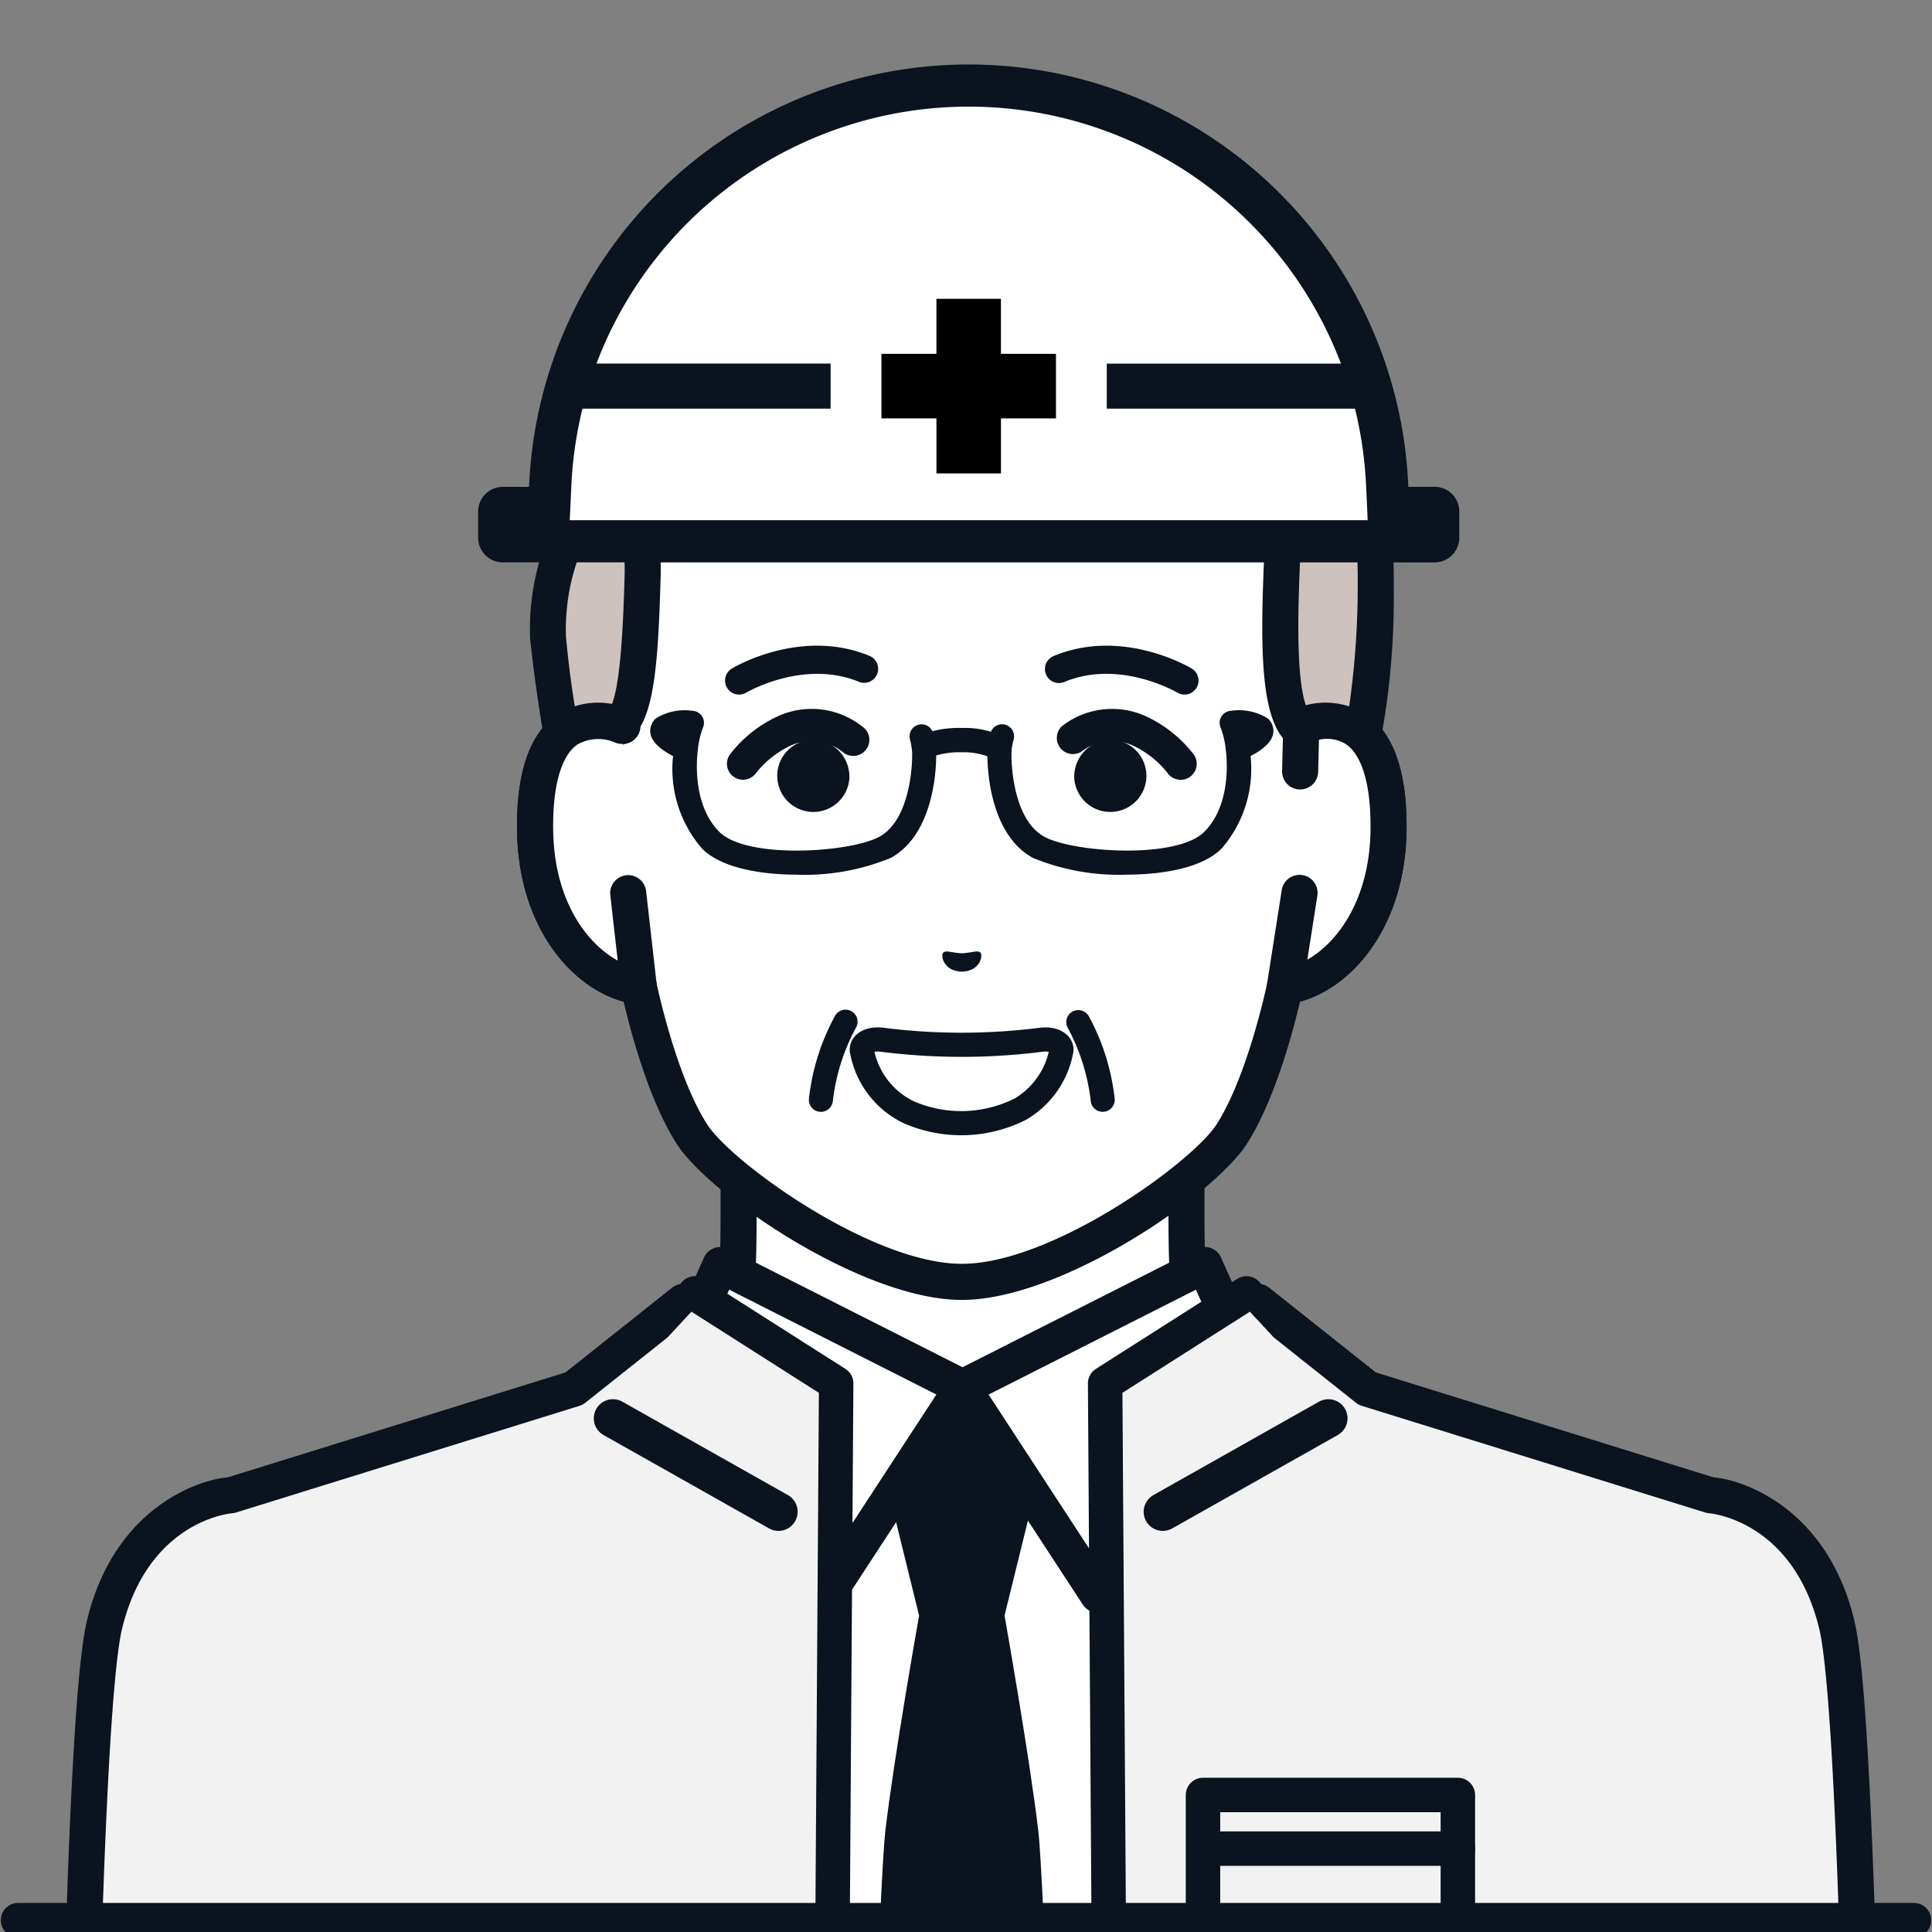 <svg height="120" viewBox="0 0 120 120" width="120" xmlns="http://www.w3.org/2000/svg" xmlns:xlink="http://www.w3.org/1999/xlink"><rect x="0" y="0" width="120" height="120" fill="#808080" stroke="none"/><clipPath id="a"><path d="m904 12525h120v120h-120z"/></clipPath><clipPath id="b"><path d="m0 0h120v116.385h-120z"/></clipPath><g clip-path="url(#a)" transform="translate(-904 -12525)"><g clip-path="url(#b)" transform="translate(904 12529)"><path d="m87.081 86.126c-9.215-3.465-11.253-6.52-12.846-8.314s-1.833-3.089-1.833-8.9v-18.083l-13.911 3.18-13.911-3.18v18.079c0 5.815-.239 7.11-1.833 8.9s-3.631 4.853-12.847 8.318 18.281 20.023 18.281 20.023h20.619s27.486-16.563 18.281-20.023" fill="#fff" transform="translate(1.294 2.347)"/><path d="m68.851 107.318a1.119 1.119 0 0 1 -.579-2.079c8.331-5.022 19.926-13.6 19.619-16.958-.016-.176-.059-.645-1.155-1.058-8.7-3.269-11.213-6.2-12.88-8.145-.142-.165-.277-.323-.409-.473-1.907-2.147-2.115-3.851-2.115-9.647v-16.675l-12.542 2.867a1.116 1.116 0 0 1 -.5 0l-12.54-2.867v16.675c0 5.8-.208 7.5-2.115 9.647-.132.15-.268.308-.41.473-1.666 1.942-4.184 4.876-12.879 8.145-1.1.412-1.139.882-1.155 1.058-.308 3.356 11.288 11.937 19.62 16.958a1.12 1.12 0 0 1 -1.156 1.918c-3.555-2.139-21.242-13.117-20.695-19.08a3.483 3.483 0 0 1 2.6-2.949c8.158-3.068 10.45-5.739 11.967-7.507.152-.177.3-.344.436-.5 1.275-1.436 1.549-2.3 1.549-8.16v-18.082a1.12 1.12 0 0 1 1.369-1.092l13.66 3.123 13.659-3.123a1.12 1.12 0 0 1 1.368 1.092v18.079c0 5.863.274 6.724 1.55 8.16.141.158.285.325.435.5 1.517 1.768 3.809 4.439 11.969 7.507a3.48 3.48 0 0 1 2.6 2.949c.545 5.963-17.143 16.941-20.7 19.08a1.109 1.109 0 0 1 -.575.161" fill="#0a131e" transform="translate(1.244 2.297)"/><path d="m73.309 71.283-15.038 7.608-15.037-7.608-2.634 5.888-7.83 7.173s2.195 12.676 5.751 27.227h39.5c3.556-14.55 5.751-27.227 5.751-27.227l-7.83-7.173z" fill="#fff" transform="translate(1.513 3.291)"/><path d="m78.67 110.252a1.073 1.073 0 0 1 -.229-.024 1.119 1.119 0 0 1 -.868-1.323l5.022-24.116-7.36-6.742a1.132 1.132 0 0 1 -.267-.368l-2.152-4.817-13.99 7.078a1.123 1.123 0 0 1 -1.011 0l-13.989-7.078-2.153 4.817a1.114 1.114 0 0 1 -.266.368l-7.36 6.742 5.021 24.111a1.119 1.119 0 0 1 -2.192.456l-5.151-24.74a1.118 1.118 0 0 1 .34-1.054l7.659-7.015 2.537-5.677a1.119 1.119 0 0 1 1.527-.542l14.532 7.351 14.532-7.351a1.119 1.119 0 0 1 1.527.542l2.537 5.677 7.659 7.015a1.12 1.12 0 0 1 .34 1.054l-5.151 24.74a1.121 1.121 0 0 1 -1.1.891" fill="#0a131e" transform="translate(1.464 3.242)"/><path d="m65.972 92.59a1.119 1.119 0 0 1 -.938-.507l-7.468-11.43-7.466 11.429a1.12 1.12 0 1 1 -1.875-1.225l8.4-12.865a1.12 1.12 0 0 1 1.875 0l8.4 12.865a1.12 1.12 0 0 1 -.936 1.732" fill="#0a131e" transform="translate(2.218 3.578)"/><path d="m59.98 92.72 1.807-7.339-4.46-6.826-4.46 6.826 1.807 7.339s-1.562 8.794-2.1 13.4c-.078.667-.185 2.489-.31 5.116h10.128c-.124-2.627-.231-4.448-.31-5.116-.541-4.605-2.1-13.4-2.1-13.4" fill="#0a131e" transform="translate(2.413 3.627)"/><path d="m79.356 40.659v-10.847a18.606 18.606 0 0 0 -2.287-8.953c-2.876-5.237-8.692-11.334-18.708-11.377h-.176c-10.017.043-15.833 6.14-18.709 11.377a18.594 18.594 0 0 0 -2.287 8.953v10.847c-2.335-.884-5.531-.31-5.42 6.528.1 6.056 3.744 9.3 6.435 9.636 0 0 1.216 5.932 3.3 9.184 1.759 2.738 10.847 9.177 16.764 9.177s15.005-6.439 16.764-9.177c2.089-3.253 3.3-9.184 3.3-9.184 2.69-.336 6.337-3.58 6.434-9.636.111-6.838-3.085-7.412-5.419-6.528" fill="#fff" transform="translate(1.467 .438)"/><path d="m58.322 76.353c-6.166 0-15.656-6.5-17.705-9.692-1.754-2.731-2.894-7.107-3.3-8.836-3.271-.883-6.524-4.67-6.619-10.572-.059-3.616.767-6.05 2.455-7.236a4.3 4.3 0 0 1 2.964-.725v-9.43a19.779 19.779 0 0 1 2.425-9.492c2.443-4.445 8.246-11.91 19.688-11.958h.18c11.446.048 17.249 7.513 19.69 11.958a19.768 19.768 0 0 1 2.426 9.492v9.431a4.281 4.281 0 0 1 2.964.725c1.687 1.182 2.51 3.621 2.455 7.236-.1 5.9-3.349 9.689-6.619 10.572-.4 1.729-1.544 6.105-3.3 8.836-2.05 3.192-11.539 9.692-17.706 9.692m-22.714-34.845a1.984 1.984 0 0 0 -1.163.342c-1.014.712-1.548 2.619-1.5 5.367.088 5.435 3.242 8.268 5.454 8.543a1.121 1.121 0 0 1 .958.886c.012.058 1.2 5.769 3.15 8.8 1.524 2.374 10.223 8.663 15.821 8.663s14.3-6.29 15.822-8.663c1.95-3.036 3.139-8.747 3.15-8.8a1.121 1.121 0 0 1 .958-.886c2.212-.275 5.366-3.108 5.454-8.543.044-2.748-.49-4.654-1.5-5.367a2.639 2.639 0 0 0 -2.4-.1 1.12 1.12 0 0 1 -1.517-1.046v-10.843a17.527 17.527 0 0 0 -2.149-8.414c-2.2-4.013-7.438-10.753-17.732-10.8h-.172c-10.289.044-15.523 6.783-17.726 10.8a17.528 17.528 0 0 0 -2.15 8.414v10.846a1.119 1.119 0 0 1 -1.516 1.046 3.614 3.614 0 0 0 -1.237-.246" fill="#0a131e" transform="translate(1.417 .388)"/><path d="m59.577 41.406a.75.75 0 0 1 -.378-.1 4.37 4.37 0 0 0 -1.968-.4 5.1 5.1 0 0 0 -2.021.348.757.757 0 0 1 -.671-1.357 6.351 6.351 0 0 1 2.692-.5 5.613 5.613 0 0 1 2.731.6.757.757 0 0 1 -.385 1.408" fill="#0a131e" transform="translate(2.499 1.819)"/><path d="m47.753 48.557c-2.372 0-4.758-.446-5.92-1.611a7.536 7.536 0 0 1 -1.81-5.756c-.942-.488-1.419-1.011-1.419-1.56a1.05 1.05 0 0 1 .342-.773 3.392 3.392 0 0 1 2.3-.476.745.745 0 0 1 .637 1.037 5.365 5.365 0 0 0 -.318 1.352.691.691 0 0 1 -.013.113c-.166 1.532.023 3.69 1.339 5.009 1.718 1.721 8.121 1.293 9.935.313 2.059-1.113 2.1-4.992 2.031-5.475-.04-.277-.118-.567-.118-.57a.746.746 0 1 1 1.44-.392 6.725 6.725 0 0 1 .156.751c.113.792.077 5.445-2.8 7a14.041 14.041 0 0 1 -5.781 1.04" fill="#0a131e" transform="translate(1.782 1.771)"/><path d="m67.237 48.557a14.041 14.041 0 0 1 -5.781-1.04c-2.876-1.554-2.911-6.207-2.8-7a7 7 0 0 1 .156-.751.746.746 0 0 1 1.441.391 5.406 5.406 0 0 0 -.119.571c-.069.482-.028 4.361 2.031 5.475 1.814.98 8.218 1.408 9.935-.313 1.317-1.32 1.506-3.481 1.339-5.012a.926.926 0 0 1 -.013-.107 5.35 5.35 0 0 0 -.318-1.355.745.745 0 0 1 .637-1.037 3.386 3.386 0 0 1 2.3.476 1.05 1.05 0 0 1 .342.773c0 .549-.477 1.072-1.419 1.56a7.536 7.536 0 0 1 -1.81 5.756c-1.162 1.164-3.55 1.611-5.92 1.611" fill="#0a131e" transform="translate(2.707 1.771)"/><path d="m76.374 12.322c-3.881-2.855-7.213-1.986-7.213-1.986s-2.574-3.956-11.696-3.956a27.722 27.722 0 0 0 -18.91 7.6c-7.364 7.52-4.865 15.193-4.865 15.193a14.017 14.017 0 0 0 -1.15 6.143 99.107 99.107 0 0 0 1.732 10.527s.885-3.918 2.577-5.039c2.157-1.43 1.151-12.824 2.057-15.453 1.006-2.932 3.912-6.625 9.454-9.238 3.282-1.548 8.425-2.206 14.175-.806l7.29.719s6.658.915 8.335 11.125c.28 1.705-.926 11.334.858 13.651.978 1.272 3.1 5.039 3.1 5.039a47.127 47.127 0 0 0 1.832-13.5c.052-5.677-.884-15.1-7.574-20.017" fill="#cec2be" transform="translate(1.502 .295)"/><path d="m82.166 47.012a1.119 1.119 0 0 1 -.975-.57c-.021-.037-2.094-3.712-3.013-4.905-1.381-1.8-1.323-6.087-1.117-11.095a27.83 27.83 0 0 0 .043-3.058c-1.51-9.192-7.152-10.163-7.391-10.2a1.12 1.12 0 0 1 .314-2.217c.305.042 7.5 1.152 9.287 12.053a22.634 22.634 0 0 1 -.016 3.513c-.119 2.915-.342 8.34.656 9.636.474.617 1.182 1.753 1.811 2.8a53.239 53.239 0 0 0 1.114-10.589c.059-6.284-1.13-14.7-7.118-19.105-3.36-2.472-6.159-1.831-6.276-1.8a1.131 1.131 0 0 1 -1.213-.475c-.016-.025-2.472-3.45-10.758-3.45a26.473 26.473 0 0 0 -18.114 7.264c-6.765 6.907-4.692 13.777-4.6 14.066a1.127 1.127 0 0 1 -.056.825 13.027 13.027 0 0 0 -1.041 5.6 60.655 60.655 0 0 0 .947 6.529 5.5 5.5 0 0 1 1.63-1.914c.846-.679 1-6.088 1.071-8.686a27.316 27.316 0 0 1 .545-6.2c.635-1.85 2.884-6.516 10.035-9.887 3.953-1.863 9.531-2.193 14.918-.88a1.119 1.119 0 0 1 -.53 2.175c-4.907-1.195-9.927-.922-13.433.73-4.425 2.087-7.742 5.3-8.873 8.589a29.366 29.366 0 0 0 -.423 5.539c-.163 5.78-.384 9.371-2.074 10.49-.9.6-1.773 2.906-2.1 4.353a1.12 1.12 0 0 1 -1.091.873h-.006a1.121 1.121 0 0 1 -1.089-.883 98.269 98.269 0 0 1 -1.755-10.7 15.221 15.221 0 0 1 1.084-6.289c-.441-1.812-1.586-8.912 5.25-15.89a28.744 28.744 0 0 1 19.705-7.944c7.575 0 10.982 2.657 12.145 3.875a10.762 10.762 0 0 1 7.428 2.286c6.752 4.966 8.094 14.122 8.031 20.93a47.911 47.911 0 0 1 -1.893 13.853 1.118 1.118 0 0 1 -.956.753.859.859 0 0 1 -.1.005" fill="#0a131e" transform="translate(1.452 .245)"/><path d="m64.46 14.42a1.113 1.113 0 0 1 -.743-.282c-.2-.172-4.709-4.038-12.411-2.264a1.119 1.119 0 0 1 -.5-2.181c8.884-2.047 14.182 2.576 14.4 2.773a1.12 1.12 0 0 1 -.747 1.954" fill="#0a131e" transform="translate(2.306 .423)"/><path d="m37.189 39.3c-2.334-.884-5.53-.31-5.419 6.528.1 6.056 3.744 9.3 6.434 9.636l-.657-5.79z" fill="#fff" transform="translate(1.467 1.8)"/><path d="m38.254 56.63a1.223 1.223 0 0 1 -.138-.008c-3.516-.439-7.316-4.348-7.416-10.728-.059-3.617.768-6.051 2.455-7.236a4.7 4.7 0 0 1 4.481-.358 1.12 1.12 0 0 1 -.793 2.094 2.638 2.638 0 0 0 -2.4.1c-1.015.712-1.548 2.619-1.5 5.368.07 4.318 2.076 6.994 4.007 8.049l-.46-4.059a1.119 1.119 0 1 1 2.224-.252l.657 5.79a1.118 1.118 0 0 1 -1.112 1.246" fill="#0a131e" transform="translate(1.417 1.75)"/><path d="m77.3 39.3-.067 2.8-.041 7.575-.907 5.79c2.69-.336 6.337-3.58 6.434-9.636.111-6.838-3.085-7.412-5.419-6.528" fill="#fff" transform="translate(3.522 1.8)"/><g fill="#0a131e"><path d="m76.335 56.63a1.119 1.119 0 0 1 -1.106-1.293l.907-5.79a1.12 1.12 0 1 1 2.213.346l-.621 3.965c1.9-1.086 3.854-3.746 3.923-8 .044-2.749-.49-4.655-1.5-5.368a2.222 2.222 0 0 0 -1.7-.292l-.051 1.975a1.12 1.12 0 1 1 -2.239-.054l.068-2.8a1.118 1.118 0 0 1 .722-1.02 4.7 4.7 0 0 1 4.481.358c1.687 1.185 2.514 3.62 2.455 7.236-.1 6.381-3.9 10.289-7.415 10.728a1.256 1.256 0 0 1 -.139.008" transform="translate(3.473 1.75)"/><path d="m43.918 37.549a.871.871 0 0 1 -.451-1.616c.175-.106 4.336-2.56 8.6-.769a.871.871 0 0 1 -.667 1.606c-3.44-1.443-7 .635-7.032.656a.867.867 0 0 1 -.446.123" transform="translate(1.987 1.593)"/><path d="m70.71 37.55a.873.873 0 0 1 -.448-.124c-.035-.021-3.591-2.1-7.031-.656a.871.871 0 0 1 -.674-1.606c4.266-1.79 8.428.664 8.6.769a.871.871 0 0 1 -.45 1.617" transform="translate(2.864 1.593)"/><path d="m44.153 42.665a.995.995 0 0 1 -.812-1.567 7.965 7.965 0 0 1 2.879-2.331 5.056 5.056 0 0 1 5.309.567 1 1 0 1 1 -1.205 1.584 3.118 3.118 0 0 0 -3.253-.352 6.014 6.014 0 0 0 -2.108 1.684 1 1 0 0 1 -.811.414" transform="translate(1.993 1.767)"/><path d="m50.627 42.458a2.243 2.243 0 1 1 -2.239-2.363 2.3 2.3 0 0 1 2.239 2.363" transform="translate(2.131 1.851)"/><path d="m70.441 42.668a1 1 0 0 1 -.814-.421 6 6 0 0 0 -2.1-1.681 3.119 3.119 0 0 0 -3.253.353 1 1 0 0 1 -1.205-1.585 5.058 5.058 0 0 1 5.309-.566 7.942 7.942 0 0 1 2.875 2.332.995.995 0 0 1 -.812 1.569" transform="translate(2.894 1.767)"/><path d="m63.777 42.458a2.243 2.243 0 1 0 2.239-2.363 2.3 2.3 0 0 0 -2.239 2.363" transform="translate(2.945 1.851)"/><path d="m56 52.745c.16-.185.592.02 1.16.032.567-.014 1-.22 1.159-.035s-.025 1.149-1.159 1.178c-1.133-.028-1.326-.984-1.16-1.176" transform="translate(2.583 2.432)"/><path d="m65.568 62.466a.748.748 0 0 1 -.744-.689 12.574 12.574 0 0 0 -1.432-4.536.747.747 0 0 1 1.307-.723 13.913 13.913 0 0 1 1.614 5.145.746.746 0 0 1 -.687.8h-.058" transform="translate(2.923 2.592)"/><path d="m48.771 62.465h-.059a.747.747 0 0 1 -.686-.8 13.907 13.907 0 0 1 1.614-5.145.747.747 0 1 1 1.307.723 12.569 12.569 0 0 0 -1.432 4.536.747.747 0 0 1 -.744.688" transform="translate(2.217 2.592)"/></g><path d="m33.575 28.466.116-2.441a25.224 25.224 0 0 1 .65-4.6l.09-.383h15.361v-2.3h-14.663l.268-.68a24.977 24.977 0 0 1 46.443 0l.268.68h-14.665v2.3h15.357l.091.383a25.209 25.209 0 0 1 .649 4.6l.117 2.441z" fill="#fff" transform="translate(1.55 .105)"/><path d="m34.074 27.946.092-1.919a24.544 24.544 0 0 1 .636-4.509h15.465v-3.3h-14.43a24.479 24.479 0 0 1 45.516 0h-14.43v3.3h15.464a24.544 24.544 0 0 1 .636 4.509l.092 1.919z" fill="#fff" transform="translate(1.573 .127)"/><path d="m29.92 30.929a1.534 1.534 0 0 1 -1.533-1.529v-1.626a1.534 1.534 0 0 1 1.533-1.533h1.631l.011-.241a27.327 27.327 0 0 1 54.589 0l.012.236h1.631a1.534 1.534 0 0 1 1.533 1.533v1.631a1.534 1.534 0 0 1 -1.533 1.533zm4.9-9.354a24.886 24.886 0 0 0 -.642 4.554l-.1 2.18h49.56l-.1-2.18a24.912 24.912 0 0 0 -.642-4.554l-.045-.191h-15.418v-2.8h14.546l-.134-.34a24.726 24.726 0 0 0 -45.977 0l-.135.34h14.547v2.8h-15.413z" fill="#0a131e" transform="translate(1.311)"/><path d="m63.172 17.336h-3.418v-3.418h-4.007v3.418h-3.416v4.007h3.417v3.418h4.007v-3.418h3.418z" transform="translate(2.416 .643)"/><path d="m42.2 73.474-6.775 5.386-21.325 6.626s-6.012.437-7.845 8.042c-.544 2.257-.945 9.286-1.24 17.941h46.561a23.713 23.713 0 0 1 -.176-3.469c.191-14.446.538-28.54.308-29.233-.322-.965-9.5-5.292-9.5-5.292" fill="#f2f2f3" transform="translate(.232 3.392)"/><path d="m41.28 75.727-5.11 4.059a1.107 1.107 0 0 1 -.364.192l-21.321 6.622a1.149 1.149 0 0 1 -.246.048c-.236.02-5.24.54-6.843 7.187-.321 1.336-.793 5.493-1.209 17.718a1.12 1.12 0 1 1 -2.238-.076c.344-10.1.76-16.047 1.27-18.166 1.709-7.09 7.043-8.767 8.74-8.891l20.983-6.52 6.615-5.256a1.12 1.12 0 0 1 1.815.828" fill="#0a131e" transform="translate(.182 3.343)"/><path d="m41.25 72.967 8.781 5.591-.218 32.765" fill="none" stroke="#0a131e" stroke-linecap="round" stroke-linejoin="round" stroke-width="2.14" transform="translate(1.905 3.369)"/><path d="m0 0 10.284 5.802" fill="none" stroke="#0a131e" stroke-linecap="round" stroke-linejoin="round" stroke-width="2.378" transform="translate(38.07 84.096)"/><path d="m75.116 73.474 6.779 5.386 21.321 6.626s6.012.437 7.845 8.042c.544 2.257.945 9.286 1.24 17.941h-46.557a23.712 23.712 0 0 0 .179-3.47c-.191-14.446-.538-28.54-.308-29.233.322-.965 9.5-5.292 9.5-5.292" fill="#f2f2f3" transform="translate(3.026 3.392)"/><path d="m75.716 75.727 5.11 4.059a1.107 1.107 0 0 0 .364.192l21.321 6.622a1.149 1.149 0 0 0 .246.048c.236.02 5.24.54 6.843 7.187.321 1.336.793 5.493 1.209 17.718a1.12 1.12 0 1 0 2.238-.076c-.344-10.1-.76-16.047-1.27-18.166-1.709-7.09-7.043-8.767-8.74-8.891l-20.983-6.52-6.615-5.256a1.12 1.12 0 0 0 -1.815.828" fill="#0a131e" transform="translate(3.399 3.343)"/><path d="m74.394 72.967-8.781 5.591.218 32.765" fill="none" stroke="#0a131e" stroke-linecap="round" stroke-linejoin="round" stroke-width="2.14" transform="translate(3.029 3.369)"/><path d="m10.284 0-10.284 5.802" fill="none" stroke="#0a131e" stroke-linecap="round" stroke-linejoin="round" stroke-width="2.378" transform="translate(72.224 84.096)"/><path d="m71.422 109.411v-6.666h15.831v6.666" fill="none" stroke="#0a131e" stroke-linecap="round" stroke-linejoin="round" stroke-width="2.14" transform="translate(3.298 4.744)"/><path d="m0 0h15.553" fill="none" stroke="#0a131e" stroke-linecap="round" stroke-linejoin="round" stroke-width="2.14" transform="translate(74.998 110.822)"/><path d="m0 0h117.761" fill="none" stroke="#0a131e" stroke-linecap="round" stroke-linejoin="round" stroke-width="2.14" transform="translate(1.12 115.266)"/><path d="m63.549 58.639a5.343 5.343 0 0 1 -2.535 3.579 8.174 8.174 0 0 1 -6.937.191 5.286 5.286 0 0 1 -2.894-3.77c-.122-.445.4-.841 1.259-.73a39.087 39.087 0 0 0 9.85 0c.842-.109 1.379.285 1.257.73z" fill="none" stroke="#0a131e" stroke-miterlimit="10" stroke-width="1.5" transform="translate(2.362 2.673)"/></g></g></svg>